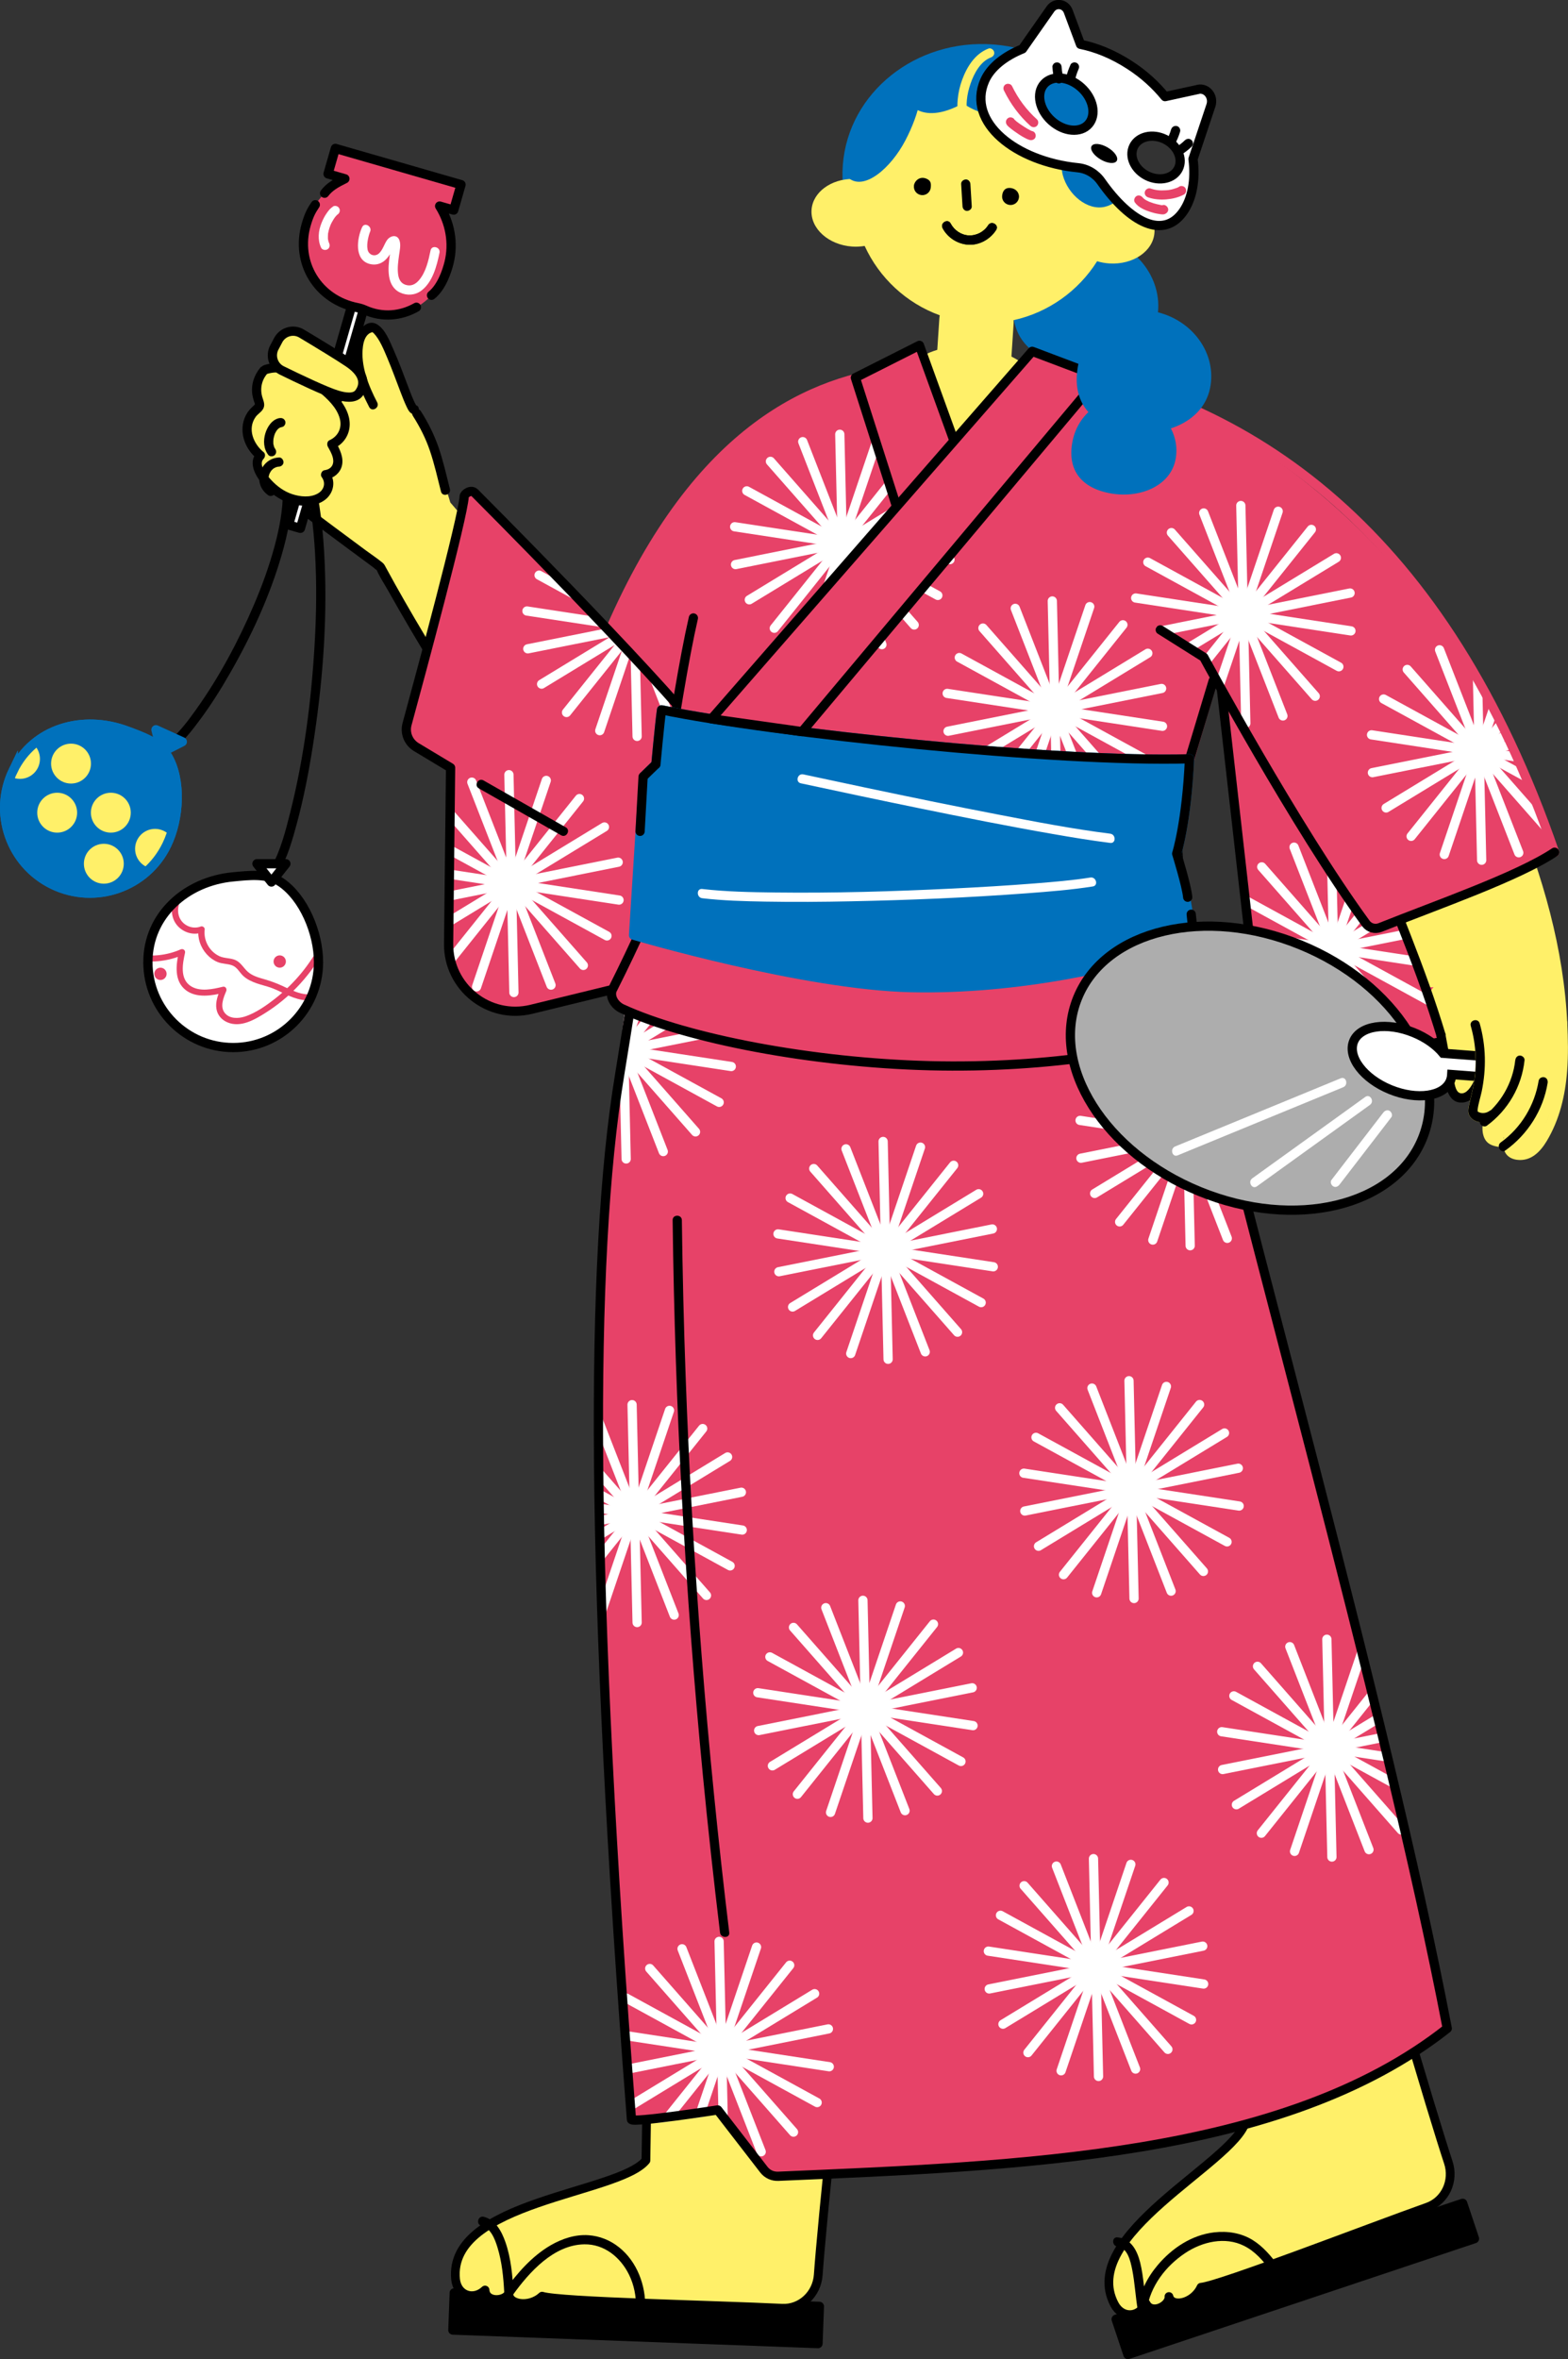 <?xml version="1.0" encoding="UTF-8"?>
<svg id="_レイヤー_2" data-name="レイヤー 2" xmlns="http://www.w3.org/2000/svg" xmlns:xlink="http://www.w3.org/1999/xlink" viewBox="0 0 254.77 383.09">
  <rect x="0" y="0" width="254.77" height="383.09" fill="#333333" stroke="none"/>
  <defs>
    <style>
      .cls-1, .cls-2, .cls-3, .cls-4, .cls-5, .cls-6, .cls-7, .cls-8, .cls-9, .cls-10 {
        fill: none;
      }

      .cls-11, .cls-2, .cls-12, .cls-4, .cls-5, .cls-13, .cls-7, .cls-14, .cls-15, .cls-9 {
        stroke-width: 1.5px;
      }

      .cls-11, .cls-12, .cls-3, .cls-4, .cls-5, .cls-16, .cls-6, .cls-7, .cls-17, .cls-14, .cls-18, .cls-19, .cls-15, .cls-20, .cls-21 {
        stroke: #000;
      }

      .cls-11, .cls-12, .cls-5, .cls-22, .cls-13, .cls-6, .cls-7, .cls-14, .cls-18, .cls-19, .cls-15, .cls-20 {
        stroke-linejoin: round;
      }

      .cls-11, .cls-23, .cls-16, .cls-18, .cls-19 {
        fill: #fff;
      }

      .cls-2 {
        stroke: #fff;
      }

      .cls-2, .cls-3, .cls-4, .cls-16, .cls-17, .cls-8, .cls-9, .cls-10, .cls-24, .cls-21 {
        stroke-miterlimit: 10;
      }

      .cls-2, .cls-22, .cls-13, .cls-6, .cls-7, .cls-14, .cls-18, .cls-19, .cls-20, .cls-9, .cls-10 {
        stroke-linecap: round;
      }

      .cls-12, .cls-14, .cls-25 {
        fill: #e74268;
      }

      .cls-3, .cls-22, .cls-16, .cls-17, .cls-8, .cls-19, .cls-24 {
        stroke-width: 1.5px;
      }

      .cls-26 {
        clip-path: url(#clippath-1);
      }

      .cls-27 {
        clip-path: url(#clippath-3);
      }

      .cls-28 {
        clip-path: url(#clippath-4);
      }

      .cls-29 {
        clip-path: url(#clippath-2);
      }

      .cls-30 {
        clip-path: url(#clippath-5);
      }

      .cls-31, .cls-22, .cls-13, .cls-24 {
        fill: #0071bc;
      }

      .cls-22, .cls-13, .cls-8, .cls-24 {
        stroke: #0071bc;
      }

      .cls-6, .cls-18, .cls-10, .cls-21 {
        stroke-width: 1.5px;
      }

      .cls-17 {
        fill: #adadad;
      }

      .cls-20 {
        stroke-width: 1.42px;
      }

      .cls-20, .cls-32, .cls-21 {
        fill: #fff069;
      }

      .cls-9, .cls-10 {
        stroke: #e74268;
      }

      .cls-33 {
        clip-path: url(#clippath);
      }
    </style>
    <clipPath id="clippath">
      <path class="cls-1" d="M75.42,80.62c.03-.45,1.11-1.19,1.71-.6,0,0,28.81,28.83,37.42,39.78,5.45,15.02.97,36.98.97,36.98l-29.2,7.12c-6.89,1.68-13.51-3.58-13.43-10.67l.32-28.56-5.57-3.35c-1.28-.77-1.9-2.29-1.5-3.74,2.19-8.05,9.08-33.5,9.28-36.96Z"/>
    </clipPath>
    <clipPath id="clippath-1">
      <path class="cls-1" d="M204.67,166.86l-6.82-60.3,51.12,37.32-4.29,23.37-31.61,5.78c-4.05.74-7.89-2.08-8.4-6.17Z"/>
    </clipPath>
    <clipPath id="clippath-2">
      <path class="cls-1" d="M102.67,344.92c-3.64-46.91-6.49-103.37-4.35-145.19,2.2-43.04,9.49-71.01,12.87-87.6,5.92-29.07,9.56-42.63,25.45-49.18,5.38-2.22,20.38-4.3,31.37-2.73,33.27,4.77,31.45,28.14,28.77,48.56l-9.53,34.22c13.02,51.52,37.3,131.64,47.97,187.16-32.97,19.54-65.27,21.47-105.42,23.6-2.93.16-5.79-.98-7.67-3.4l-5.43-6.98s-13.97,2.15-14.02,1.54Z"/>
    </clipPath>
    <clipPath id="clippath-3">
      <path class="cls-1" d="M222.84,151.19c-11.41-15.18-27.25-44.45-27.25-44.45l-12.79-8.04s-12.33-26.44-9.88-37.74c23.96,1.32,63.69,27.06,79.67,77.43-6.36,4.21-20.45,8.99-29.75,12.79Z"/>
    </clipPath>
    <clipPath id="clippath-4">
      <path class="cls-1" d="M2.14,125.13c3.34-6.89,11.35-9.12,18.52-6.43,2.4.9,5.26,1.85,6.6,4.16,2.23,3.85,1.92,10.05-.17,14.36-3.34,6.89-11.63,9.77-18.52,6.43-6.89-3.34-9.77-11.63-6.43-18.52Z"/>
    </clipPath>
    <clipPath id="clippath-5">
      <path class="cls-1" d="M24.03,156.25c0-7.65,6.24-13.15,13.86-13.86,2.55-.24,5.54-.63,7.75.87,3.69,2.49,6.11,8.21,6.11,12.99,0,7.65-6.21,13.86-13.86,13.86s-13.86-6.21-13.86-13.86Z"/>
    </clipPath>
  </defs>
  <g id="_レイヤー_20" data-name="レイヤー 20">
    <g>
      <path class="cls-23" d="M208.49,193.85c.96,0,.97-1.5,0-1.5s-.97,1.5,0,1.5h0Z"/>
      <g>
        <path class="cls-32" d="M147.92,65.36c-19.41-1.07-41.25,24-49.34,42.59-6.04-5.66-17.74-17.27-25.41-26.35,0,0-5.51-19.38-13.14-21.29-8.69,2.51-16.6,18.07-16.6,18.07,1.3,2.14,13.24,10.08,18.35,13.67,7.03,13.14,27.52,44.29,38.67,49.58,5.61,2.66,7.83-24.05,27.61-43.27,3.76-3.65,21.66-36.55,19.86-32.99Z"/>
        <path d="M46.18,81.3c3.3,2.59,6.7,5.07,10.07,7.58,1.44,1.07,2.88,2.14,4.33,3.2.23.17.53.5.81.6-.24-.08-.3-.41-.19-.14.47,1.12,1.2,2.2,1.8,3.26,1.27,2.26,2.56,4.51,3.88,6.74,3.72,6.3,7.63,12.5,11.84,18.49s8.56,11.83,13.96,16.64c3.07,2.73,8.05,6.62,12.36,4.25.44-.24.85-.56,1.23-.9.71-.65-.35-1.71-1.06-1.06-.6.55-1.23.91-2.12,1.09-.06.01-.4.06-.17.04-.11.01-.22.02-.33.03-.22.01-.45.01-.67,0-.11,0-.23-.02-.34-.03-.04,0-.23-.03-.03,0-.06,0-.12-.02-.17-.03-.24-.04-.47-.09-.71-.15-2.15-.57-4.23-2.03-5.99-3.49-5.32-4.43-9.63-10.11-13.64-15.71-4.3-6-8.27-12.24-12.06-18.58-2.18-3.64-4.3-7.32-6.32-11.05-.16-.3-.25-.49-.52-.71-.85-.7-1.78-1.32-2.67-1.97-3.51-2.6-7.03-5.2-10.51-7.85-.58-.44-1.15-.87-1.71-1.31-.75-.59-1.82.47-1.06,1.06h0Z"/>
        <g>
          <g>
            <path class="cls-32" d="M67.29,66.53c-.99-.12-4.65-13.85-6.96-13.34-2.82.63-3.09,6.08.3,12.52"/>
            <path d="M67.49,65.81c-.08-.02.19.09.11.05.14.07.12.03.06.03,0,0,.1.14.03.03-.03-.04-.06-.09-.09-.13-.14-.24-.26-.48-.37-.73-.32-.7-.62-1.52-.92-2.29-.77-2.03-1.52-4.07-2.4-6.05-.6-1.34-1.31-3.25-2.65-4.05-1.75-1.04-3.34,1.32-3.66,2.75-.82,3.59.76,7.57,2.39,10.69.45.86,1.74.1,1.3-.76-1.4-2.68-2.74-5.98-2.32-9.08.1-.74.34-1.62.97-2.08.13-.1.28-.15.42-.21.04-.02.37-.11.07-.04.06-.01.17-.07-.03-.02.02,0,.11.02.13.04-.19-.11-.04-.01,0,0,.03.02.18.12.02,0,.06.05.12.1.18.16.96.99,1.64,2.69,2.22,4.06.77,1.83,1.44,3.69,2.15,5.54.3.79.61,1.58.97,2.34.21.44.51,1.08,1.04,1.18.94.19,1.35-1.26.4-1.45h0Z"/>
          </g>
          <g>
            <path class="cls-32" d="M67.73,67.15c2.72,4.25,3.28,7.03,4.65,12.47"/>
            <path d="M67.08,67.53c1.14,1.79,2.1,3.67,2.78,5.69.73,2.16,1.23,4.39,1.79,6.6.23.94,1.68.54,1.45-.4-.57-2.26-1.08-4.55-1.84-6.76-.72-2.08-1.7-4.04-2.88-5.89-.52-.81-1.82-.06-1.3.76h0Z"/>
          </g>
        </g>
        <rect class="cls-18" x="53.08" y="41.39" width="2" height="45.01" rx=".01" ry=".01" transform="translate(19.8 -12.47) rotate(16.07)"/>
        <path d="M45.96,79.93c0,2.94-.57,5.85-1.32,8.67-.88,3.28-2.04,6.48-3.37,9.59-2.55,5.96-5.66,11.78-9.43,17.06-1.37,1.92-2.86,3.9-4.72,5.38-.76.6.31,1.65,1.06,1.06,1.66-1.31,3-3.05,4.26-4.74,1.82-2.44,3.44-5.02,4.95-7.66,3.47-6.05,6.45-12.5,8.39-19.22.95-3.29,1.67-6.72,1.68-10.15,0-.96-1.5-.97-1.5,0h0Z"/>
        <path d="M49.3,77.01c1.13,4.19,1.64,8.52,1.89,12.84.28,4.92.22,9.85-.07,14.77-.53,9.14-1.71,18.33-3.94,27.22-.78,3.1-1.61,6.37-3.18,9.12-.48.84.82,1.6,1.29.76,1.41-2.48,2.23-5.32,2.96-8.06,1.1-4.07,1.9-8.23,2.56-12.39,1.55-9.81,2.37-19.82,1.95-29.76-.21-5-.72-10.05-2.02-14.89-.25-.93-1.7-.54-1.45.4h0Z"/>
        <g>
          <path class="cls-32" d="M42.81,60.25c-1.13,1.33-1.43,3.12-.79,4.78.11.28.24.57.17.84-.07.26-.32.44-.55.63-2.24,1.9-1.93,5.42.67,7.46-.98.92-.4,2.43.45,3.58.97,1.3,2.28,2.52,3.96,3.22,1.68.71,3.76.83,5.21.08,1.45-.76,2.01-2.48.98-3.76,1.21-.12,1.94-1.09,1.98-2.06.04-.97-.47-1.95-.98-2.88,1.84-.76,2.51-2.68,2.02-4.4s-1.91-3.25-3.48-4.58c-1.74-1.47-5.65-4.44-9.34-3.14"/>
          <path d="M42.28,59.72c-1.01,1.24-1.51,2.75-1.28,4.35.06.4.16.78.29,1.16.15.43.23.38-.12.69-.49.43-.92.92-1.22,1.51-1.26,2.47-.25,5.4,1.82,7.07v-1.06c-1.46,1.51-.42,3.56.68,4.94,1.24,1.56,2.91,2.82,4.83,3.39,1.8.54,4.07.56,5.6-.66,1.34-1.07,1.72-2.99.67-4.4l-.45,1.1c1.15-.16,2.14-1,2.44-2.13.36-1.37-.35-2.75-.99-3.92l-.27,1.03c1.36-.6,2.3-1.84,2.5-3.32.21-1.56-.43-3.06-1.35-4.29-1.76-2.35-4.43-4.42-7.15-5.53-1.71-.7-3.6-.94-5.37-.35-.91.3-.52,1.75.4,1.45,3.09-1.02,6.23.95,8.52,2.87,1.37,1.15,2.88,2.54,3.37,4.32.42,1.51-.25,2.92-1.67,3.55-.38.17-.44.7-.27,1.03.41.76,1,1.7.87,2.61-.11.75-.72,1.14-1.42,1.23-.45.06-.72.74-.45,1.1.72.96.4,2.11-.64,2.69-1.23.69-2.84.52-4.13.1-1.35-.44-2.53-1.32-3.48-2.36-.66-.73-2.12-2.42-1.17-3.4.26-.27.32-.8,0-1.06-1.67-1.35-2.68-3.79-1.31-5.72.32-.45.83-.73,1.14-1.18.44-.64.22-1.22,0-1.89-.45-1.33-.23-2.76.67-3.86.61-.74-.45-1.81-1.06-1.06h0Z"/>
        </g>
        <path class="cls-21" d="M44.58,56.42l.62-1.18c.73-1.38,2.47-1.88,3.81-1.07,2.46,1.47,6.09,3.67,7.66,4.74,3.06,2.09,2.41,3.96,1.65,4.94s-2.44.63-3.51.31c-1.88-.56-6.24-2.64-9.03-4.01-1.38-.68-1.92-2.36-1.21-3.72Z"/>
        <g>
          <path class="cls-25" d="M74.91,29.98l-20.42-5.88-1.19,4.14,2.74.79c-2.95,1.44-5.3,4.06-6.28,7.46-1.78,6.18,1.88,12.22,8.34,13.48.41.08.81.21,1.19.38,5.72,2.55,12.06-1.22,13.67-7.64.81-3.23.16-6.56-1.52-9.25l2.29.66,1.19-4.14Z"/>
          <g>
            <path class="cls-6" d="M70.11,47.95c1.67-1.33,2.51-3.94,2.84-5.25.81-3.23.16-6.56-1.52-9.24l2.29.66,1.19-4.14-20.42-5.88-1.19,4.14,2.74.79c-1.47.72-2.52,1.32-3.3,2.35"/>
            <path class="cls-6" d="M51.23,33.25c-.58.88-.99,1.53-1.48,3.23-1.78,6.18,1.88,12.22,8.34,13.48.41.08.81.21,1.19.38,2.86,1.28,5.88.97,8.38-.45"/>
          </g>
          <path class="cls-23" d="M58.84,36.88c-.84,1.82-1.34,5.34,1.25,5.99,1.29.32,2.38-.27,3.1-1.33.28-.41.48-.86.71-1.3.09-.17.18-.32.28-.48-.06.11.07-.02,0,0-.12.03.1.02-.05.02s-.31.05-.47-.05c-.17-.1-.14-.14-.19-.24.02.04.03.19.03.09,0-.12,0,.13,0,.16,0,.1,0,.21,0,.31-.03.46-.1.89-.16,1.33-.16,1.16-.3,2.33-.12,3.5s.74,2.15,1.79,2.63c1.11.52,2.4.45,3.4-.28,1.88-1.37,2.55-4.01,3-6.17.2-.94-1.25-1.34-1.45-.4-.34,1.65-.76,3.53-1.88,4.84-.58.68-1.31,1.04-2.19.75-.83-.27-1.14-1.02-1.22-1.83-.11-.99.04-2.01.17-2.99.1-.74.32-1.62.08-2.35-.34-1.08-1.5-.85-2.04-.08-.46.67-.67,1.53-1.26,2.11-.67.66-1.72.33-1.9-.61-.1-.53-.04-1.11.06-1.63.05-.26.12-.52.19-.77.03-.11.07-.21.1-.31.01-.03.03-.07.04-.1.08-.21-.06.12.02-.04.4-.87-.89-1.63-1.29-.76h0Z"/>
        </g>
      </g>
      <g>
        <rect class="cls-15" x="73.67" y="373.43" width="59.37" height="6.05" transform="translate(14 -3.57) rotate(2.12)"/>
        <path class="cls-20" d="M162.76,184.03c7.41-6.42,11.91-22.96-5.83-29.95-38.8-15.28-38.48,23.67-41.73,31.13-8.35,19.15-10.25,165.62-10.25,165.62-4.45,5.44-32.17,6.58-30.93,19.28.26,2.63,2.91,3.54,4.79,1.76.11,2.14,3.45,1.84,3.88.42-.3,1.86,3.23,2.58,5.39.58,2.91.92,28.34,1.43,38.99,1.96,3.05.15,5.66-2.26,5.88-5.43,1-14.42,12.84-133.28,29.81-185.37Z"/>
        <path d="M78.22,361.41c1.52.39,2.2,2.2,2.61,3.54.73,2.37.97,4.87,1.1,7.34.04.77.97.98,1.4.38,2.66-3.7,6.64-8.14,11.6-8.22,3.26-.06,5.9,2.12,7.28,4.94.82,1.67,1.18,3.55,1.12,5.41-.03.97,1.47.96,1.5,0,.12-3.67-1.33-7.55-4.25-9.87-1.43-1.14-3.13-1.83-4.96-1.96-2.15-.15-4.29.56-6.14,1.63-3.04,1.77-5.42,4.5-7.45,7.32l1.4.38c-.15-2.74-.4-5.6-1.31-8.21-.6-1.72-1.6-3.62-3.51-4.11-.94-.24-1.33,1.21-.4,1.45h0Z"/>
      </g>
      <g>
        <rect class="cls-15" x="180.78" y="367.04" width="59.37" height="6.05" transform="translate(-106.45 85.8) rotate(-18.48)"/>
        <path class="cls-20" d="M192.39,168.36c4.41-8.75,2.28-25.77-16.78-25.48-41.69.63-26.59,36.53-26.76,44.66-.44,20.88,53.51,157.07,53.51,157.07-2.04,6.72-27.25,18.32-21.28,29.6,1.24,2.33,4.04,2.16,5.1-.19.92,1.94,3.89.39,3.75-1.09.43,1.83,3.97,1.16,5.21-1.51,3.04-.26,26.76-9.45,36.8-13.02,2.88-1.02,4.38-4.25,3.38-7.26-4.56-13.72-38.82-128.15-42.93-182.78Z"/>
        <path d="M181.57,364.83c1.67.17,2.12,2.4,2.39,3.72.43,2.17.53,4.39.91,6.57.12.71,1.34.72,1.45,0,.57-3.88,3.07-7.13,6.28-9.27,2.75-1.82,6.45-2.7,9.54-1.15,1.79.89,3.11,2.44,4.29,4.01.57.76,1.88.01,1.29-.76-1.2-1.59-2.49-3.15-4.21-4.21-1.88-1.15-4.09-1.48-6.25-1.23-3.63.43-6.82,2.55-9.15,5.31-1.67,1.97-2.87,4.31-3.24,6.88h1.45c-.42-2.43-.48-4.92-1.07-7.31-.49-1.94-1.47-3.86-3.67-4.07-.96-.1-.95,1.4,0,1.5h0Z"/>
      </g>
      <path class="cls-10" d="M143.46,60.52c-14.23,2.33-33.21,11.82-46.95,48.23"/>
      <path class="cls-25" d="M143.46,60.52c-25.61,3.01-41.6,31.51-47.16,51-3.85,9.22,28.33,17.53,35.99-6.01,1.62-4.99,12.48-48.75,11.17-44.99Z"/>
      <path class="cls-25" d="M204.67,166.86l-6.82-60.3,51.12,37.32-4.29,23.37-31.61,5.78c-4.05.74-7.89-2.08-8.4-6.17Z"/>
      <path class="cls-25" d="M75.42,80.62c.03-.45,1.11-1.19,1.71-.6,0,0,28.81,28.83,37.42,39.78,5.45,15.02.97,36.98.97,36.98l-29.2,7.12c-6.89,1.68-13.51-3.58-13.43-10.67l.32-28.56-5.57-3.35c-1.28-.77-1.9-2.29-1.5-3.74,2.19-8.05,9.08-33.5,9.28-36.96Z"/>
      <g class="cls-33">
        <g>
          <line class="cls-2" x1="65.75" y1="146.96" x2="100.44" y2="140.01"/>
          <line class="cls-2" x1="67.98" y1="152.68" x2="98.21" y2="134.29"/>
          <line class="cls-2" x1="72.04" y1="157.3" x2="94.15" y2="129.68"/>
          <line class="cls-2" x1="77.43" y1="160.25" x2="88.76" y2="126.73"/>
          <line class="cls-2" x1="83.5" y1="161.17" x2="82.69" y2="125.8"/>
          <line class="cls-2" x1="89.53" y1="159.97" x2="76.66" y2="127.01"/>
          <line class="cls-2" x1="94.78" y1="156.77" x2="71.41" y2="130.2"/>
          <line class="cls-2" x1="98.62" y1="151.98" x2="67.58" y2="135"/>
          <line class="cls-2" x1="100.58" y1="146.16" x2="65.61" y2="140.82"/>
        </g>
        <g>
          <line class="cls-2" x1="85.76" y1="105.36" x2="120.46" y2="98.42"/>
          <line class="cls-2" x1="88" y1="111.09" x2="118.22" y2="92.69"/>
          <line class="cls-2" x1="92.05" y1="115.7" x2="114.17" y2="88.08"/>
          <line class="cls-2" x1="97.45" y1="118.65" x2="108.78" y2="85.13"/>
          <line class="cls-2" x1="103.52" y1="119.58" x2="102.7" y2="84.2"/>
          <line class="cls-2" x1="109.54" y1="118.37" x2="96.68" y2="85.41"/>
          <line class="cls-2" x1="114.79" y1="115.18" x2="91.43" y2="88.6"/>
          <line class="cls-2" x1="118.63" y1="110.38" x2="87.59" y2="93.4"/>
          <line class="cls-2" x1="120.6" y1="104.56" x2="85.62" y2="99.22"/>
        </g>
      </g>
      <path class="cls-5" d="M75.42,80.62c.03-.45,1.11-1.19,1.71-.6,0,0,28.81,28.83,37.42,39.78,5.45,15.02.97,36.98.97,36.98l-29.2,7.12c-6.89,1.68-13.51-3.58-13.43-10.67l.32-28.56-5.57-3.35c-1.28-.77-1.9-2.29-1.5-3.74,2.19-8.05,9.08-33.5,9.28-36.96Z"/>
      <g class="cls-26">
        <g>
          <line class="cls-2" x1="199.34" y1="157.53" x2="234.04" y2="150.58"/>
          <line class="cls-2" x1="201.58" y1="163.25" x2="231.8" y2="144.86"/>
          <line class="cls-2" x1="205.63" y1="167.87" x2="227.75" y2="140.24"/>
          <line class="cls-2" x1="211.02" y1="170.81" x2="222.36" y2="137.3"/>
          <line class="cls-2" x1="217.1" y1="171.74" x2="216.28" y2="136.37"/>
          <line class="cls-2" x1="223.12" y1="170.53" x2="210.26" y2="137.57"/>
          <line class="cls-2" x1="228.37" y1="167.34" x2="205.01" y2="140.77"/>
          <line class="cls-2" x1="232.21" y1="162.54" x2="201.17" y2="145.56"/>
          <line class="cls-2" x1="234.18" y1="156.72" x2="199.2" y2="151.39"/>
        </g>
      </g>
      <path class="cls-25" d="M102.63,344.45c-3.63-46.83-6.48-103.19-4.33-144.94,2.2-42.97,10.52-76.6,13.09-92.92,4.61-29.25,9.36-37.1,25.24-43.64,5.38-2.22,20.38-4.3,31.37-2.73,33.27,4.75,33.11,28.02,30.43,48.41l-9.48,31.97c11.79,50.84,36.48,138.47,46.22,189.1-31.04,21.39-66.6,22.38-105.42,23.58-2.93.09-5.79-.98-7.67-3.4l-5.43-6.97s-13.97,2.15-14.02,1.53Z"/>
      <g class="cls-29">
        <g>
          <line class="cls-2" x1="166.51" y1="245.37" x2="201.2" y2="238.42"/>
          <line class="cls-2" x1="168.74" y1="251.09" x2="198.96" y2="232.7"/>
          <line class="cls-2" x1="172.8" y1="255.71" x2="194.91" y2="228.08"/>
          <line class="cls-2" x1="178.19" y1="258.65" x2="189.52" y2="225.14"/>
          <line class="cls-2" x1="184.26" y1="259.58" x2="183.44" y2="224.21"/>
          <line class="cls-2" x1="190.28" y1="258.38" x2="177.42" y2="225.41"/>
          <line class="cls-2" x1="195.53" y1="255.18" x2="172.17" y2="228.61"/>
          <line class="cls-2" x1="199.37" y1="250.38" x2="168.33" y2="233.41"/>
          <line class="cls-2" x1="201.34" y1="244.56" x2="166.36" y2="239.23"/>
        </g>
        <g>
          <line class="cls-2" x1="83.99" y1="173.99" x2="118.68" y2="167.04"/>
          <line class="cls-2" x1="86.22" y1="179.71" x2="116.45" y2="161.32"/>
          <line class="cls-2" x1="90.28" y1="184.33" x2="112.39" y2="156.71"/>
          <line class="cls-2" x1="95.67" y1="187.28" x2="107" y2="153.76"/>
          <line class="cls-2" x1="101.74" y1="188.2" x2="100.93" y2="152.83"/>
          <line class="cls-2" x1="107.77" y1="187" x2="94.9" y2="154.04"/>
          <line class="cls-2" x1="113.01" y1="183.8" x2="89.65" y2="157.23"/>
          <line class="cls-2" x1="116.85" y1="179.01" x2="85.81" y2="162.03"/>
          <line class="cls-2" x1="118.82" y1="173.19" x2="83.85" y2="167.85"/>
        </g>
        <g>
          <line class="cls-2" x1="99.9" y1="336.42" x2="134.6" y2="329.47"/>
          <line class="cls-2" x1="102.14" y1="342.14" x2="132.36" y2="323.75"/>
          <line class="cls-2" x1="106.19" y1="346.75" x2="128.31" y2="319.13"/>
          <line class="cls-2" x1="111.58" y1="349.7" x2="122.92" y2="316.18"/>
          <line class="cls-2" x1="117.66" y1="350.63" x2="116.84" y2="315.26"/>
          <line class="cls-2" x1="123.68" y1="349.42" x2="110.82" y2="316.46"/>
          <line class="cls-2" x1="128.93" y1="346.23" x2="105.57" y2="319.66"/>
          <line class="cls-2" x1="132.77" y1="341.43" x2="101.73" y2="324.45"/>
          <line class="cls-2" x1="134.74" y1="335.61" x2="99.76" y2="330.27"/>
        </g>
        <g>
          <line class="cls-2" x1="123.27" y1="281.02" x2="157.96" y2="274.08"/>
          <line class="cls-2" x1="125.5" y1="286.75" x2="155.73" y2="268.36"/>
          <line class="cls-2" x1="129.56" y1="291.36" x2="151.67" y2="263.74"/>
          <line class="cls-2" x1="134.95" y1="294.31" x2="146.28" y2="260.79"/>
          <line class="cls-2" x1="141.02" y1="295.24" x2="140.21" y2="259.87"/>
          <line class="cls-2" x1="147.05" y1="294.03" x2="134.18" y2="261.07"/>
          <line class="cls-2" x1="152.3" y1="290.84" x2="128.93" y2="264.27"/>
          <line class="cls-2" x1="156.14" y1="286.04" x2="125.09" y2="269.06"/>
          <line class="cls-2" x1="158.1" y1="280.22" x2="123.13" y2="274.88"/>
        </g>
        <g>
          <line class="cls-2" x1="160.73" y1="322.98" x2="195.42" y2="316.03"/>
          <line class="cls-2" x1="162.96" y1="328.7" x2="193.19" y2="310.31"/>
          <line class="cls-2" x1="167.02" y1="333.32" x2="189.13" y2="305.7"/>
          <line class="cls-2" x1="172.41" y1="336.27" x2="183.74" y2="302.75"/>
          <line class="cls-2" x1="178.49" y1="337.19" x2="177.67" y2="301.82"/>
          <line class="cls-2" x1="184.51" y1="335.99" x2="171.65" y2="303.03"/>
          <line class="cls-2" x1="189.76" y1="332.79" x2="166.4" y2="306.22"/>
          <line class="cls-2" x1="193.6" y1="328" x2="162.56" y2="311.02"/>
          <line class="cls-2" x1="195.57" y1="322.18" x2="160.59" y2="316.84"/>
        </g>
        <g>
          <line class="cls-2" x1="198.65" y1="287.35" x2="233.35" y2="280.4"/>
          <line class="cls-2" x1="200.89" y1="293.07" x2="231.11" y2="274.68"/>
          <line class="cls-2" x1="204.95" y1="297.69" x2="227.06" y2="270.07"/>
          <line class="cls-2" x1="210.34" y1="300.64" x2="221.67" y2="267.12"/>
          <line class="cls-2" x1="216.41" y1="301.56" x2="215.59" y2="266.19"/>
          <line class="cls-2" x1="222.43" y1="300.36" x2="209.57" y2="267.4"/>
          <line class="cls-2" x1="227.68" y1="297.16" x2="204.32" y2="270.59"/>
          <line class="cls-2" x1="231.52" y1="292.37" x2="200.48" y2="275.39"/>
          <line class="cls-2" x1="233.49" y1="286.55" x2="198.51" y2="281.21"/>
        </g>
        <g>
          <line class="cls-2" x1="85.76" y1="249.26" x2="120.46" y2="242.32"/>
          <line class="cls-2" x1="88" y1="254.99" x2="118.22" y2="236.59"/>
          <line class="cls-2" x1="92.05" y1="259.6" x2="114.17" y2="231.98"/>
          <line class="cls-2" x1="97.45" y1="262.55" x2="108.78" y2="229.03"/>
          <line class="cls-2" x1="103.52" y1="263.48" x2="102.7" y2="228.1"/>
          <line class="cls-2" x1="109.54" y1="262.27" x2="96.68" y2="229.31"/>
          <line class="cls-2" x1="114.79" y1="259.08" x2="91.43" y2="232.5"/>
          <line class="cls-2" x1="118.63" y1="254.28" x2="87.59" y2="237.3"/>
          <line class="cls-2" x1="120.6" y1="248.46" x2="85.62" y2="243.12"/>
        </g>
        <g>
          <line class="cls-2" x1="126.55" y1="206.51" x2="161.24" y2="199.57"/>
          <line class="cls-2" x1="128.78" y1="212.24" x2="159.01" y2="193.85"/>
          <line class="cls-2" x1="132.84" y1="216.85" x2="154.95" y2="189.23"/>
          <line class="cls-2" x1="138.23" y1="219.8" x2="149.56" y2="186.28"/>
          <line class="cls-2" x1="144.3" y1="220.73" x2="143.49" y2="185.36"/>
          <line class="cls-2" x1="150.33" y1="219.52" x2="137.46" y2="186.56"/>
          <line class="cls-2" x1="155.58" y1="216.33" x2="132.22" y2="189.76"/>
          <line class="cls-2" x1="159.42" y1="211.53" x2="128.38" y2="194.55"/>
          <line class="cls-2" x1="161.39" y1="205.71" x2="126.41" y2="200.37"/>
        </g>
        <g>
          <line class="cls-2" x1="175.63" y1="188.08" x2="210.32" y2="181.13"/>
          <line class="cls-2" x1="177.86" y1="193.8" x2="208.09" y2="175.41"/>
          <line class="cls-2" x1="181.92" y1="198.42" x2="204.03" y2="170.8"/>
          <line class="cls-2" x1="187.31" y1="201.37" x2="198.64" y2="167.85"/>
          <line class="cls-2" x1="193.38" y1="202.29" x2="192.57" y2="166.92"/>
          <line class="cls-2" x1="199.41" y1="201.09" x2="186.54" y2="168.13"/>
          <line class="cls-2" x1="204.65" y1="197.89" x2="181.29" y2="171.32"/>
          <line class="cls-2" x1="208.49" y1="193.1" x2="177.45" y2="176.12"/>
          <line class="cls-2" x1="210.46" y1="187.28" x2="175.49" y2="181.94"/>
        </g>
        <g>
          <line class="cls-2" x1="154.04" y1="118.74" x2="188.74" y2="111.8"/>
          <line class="cls-2" x1="156.28" y1="124.47" x2="186.5" y2="106.08"/>
          <line class="cls-2" x1="160.33" y1="129.08" x2="182.45" y2="101.46"/>
          <line class="cls-2" x1="165.72" y1="132.03" x2="177.06" y2="98.51"/>
          <line class="cls-2" x1="171.8" y1="132.96" x2="170.98" y2="97.59"/>
          <line class="cls-2" x1="177.82" y1="131.75" x2="164.96" y2="98.79"/>
          <line class="cls-2" x1="183.07" y1="128.56" x2="159.71" y2="101.99"/>
          <line class="cls-2" x1="186.91" y1="123.76" x2="155.87" y2="106.78"/>
          <line class="cls-2" x1="188.88" y1="117.94" x2="153.9" y2="112.6"/>
        </g>
        <g>
          <line class="cls-2" x1="119.51" y1="91.68" x2="154.21" y2="84.73"/>
          <line class="cls-2" x1="121.75" y1="97.4" x2="151.97" y2="79.01"/>
          <line class="cls-2" x1="125.81" y1="102.02" x2="147.92" y2="74.39"/>
          <line class="cls-2" x1="131.2" y1="104.96" x2="142.53" y2="71.45"/>
          <line class="cls-2" x1="137.27" y1="105.89" x2="136.45" y2="70.52"/>
          <line class="cls-2" x1="143.29" y1="104.68" x2="130.43" y2="71.72"/>
          <line class="cls-2" x1="148.54" y1="101.49" x2="125.18" y2="74.92"/>
          <line class="cls-2" x1="152.38" y1="96.69" x2="121.34" y2="79.71"/>
          <line class="cls-2" x1="154.35" y1="90.87" x2="119.37" y2="85.54"/>
        </g>
      </g>
      <path class="cls-7" d="M197.12,110.55l-6.18,20.5,1.41,23.08c9.3,41.46,32.68,122.41,42.8,175.26-26.61,20.98-69.65,22.32-108.69,24.01-.9.04-1.77-.33-2.35-1.08l-7.49-9.69s-13.97,2.16-14.02,1.54c-6.74-86.86-6.84-139.52-1.95-169.45,5.49-33.6,8.97-61.17,12.01-74.37"/>
      <path class="cls-14" d="M99.56,160.59c7.68-15.28,10.38-23.91,10.38-23.91l77.15,2.47s6.86,14.28,12.19,24.86c.46.92-.32,2.02-1.26,2.42-9.71,4.13-27.74,7.11-46.93,6.63-19.11-.48-39.36-4.36-50.01-9.26-1.22-.56-2.14-2.01-1.53-3.22Z"/>
      <path class="cls-13" d="M106.57,124.11s.62-6.76.92-8.84c18.38,3.78,64.19,8.57,85.78,7.95-.46,10.35-2.08,15.4-2.08,15.4,0,0,1.7,6.83,2.51,14.61-11.54,3.63-28.1,7.51-45.61,7.15s-45.15-8.52-45.15-8.52l1.64-25.81,1.99-1.94"/>
      <line class="cls-7" x1="104.57" y1="126.05" x2="106.57" y2="124.11"/>
      <line class="cls-7" x1="104" y1="135" x2="104.49" y2="126.14"/>
      <line class="cls-7" x1="193.84" y1="151.23" x2="193.55" y2="148.46"/>
      <path class="cls-7" d="M106.57,124.11s.62-6.76.92-8.84c18.38,3.78,64.19,8.57,85.78,7.95-.46,10.35-2.08,15.4-2.08,15.4,0,0,1.63,5.26,1.79,7.08"/>
      <path class="cls-4" d="M204.67,166.86l-6.82-60.3,51.12,37.32-4.29,23.37-31.61,5.78c-4.05.74-7.89-2.08-8.4-6.17Z"/>
      <g>
        <path class="cls-32" d="M240.16,173.59c.21-2.51-.22-10.09-.22-10.09-.16-3.04-2.03-4.6-4.39-4.25-2.91.43-3.48,1.86-3.08,2.94,1.2,3.22,1.73,8.55,2.55,11.25.61,2.01.67,5.15,1.79,4.89s3.12-1.96,3.35-4.74Z"/>
        <g>
          <path class="cls-32" d="M234.14,168.13c.47,2.56.95,5.11,1.42,7.67.16.87.4,1.86,1.17,2.3,1.43.82,2.97-.94,3.53-2.48,1.58-4.31,1.62-9.16.12-13.5"/>
          <path d="M233.41,168.33c.43,2.32.86,4.63,1.28,6.95.3,1.62.81,3.92,2.95,3.76,1.84-.13,2.95-2.11,3.48-3.65.69-2.02,1.05-4.16,1.09-6.3.05-2.43-.34-4.88-1.12-7.18-.31-.91-1.76-.52-1.45.4.75,2.19,1.11,4.47,1.07,6.78-.02,1.19-.15,2.38-.39,3.55-.22,1.06-.48,2.21-.97,3.18-.34.66-1.01,1.73-1.86,1.73-.95,0-1.11-1.39-1.24-2.07-.47-2.52-.93-5.03-1.4-7.55-.18-.95-1.62-.55-1.45.4h0Z"/>
        </g>
        <ellipse class="cls-17" cx="203.1" cy="173.44" rx="21.63" ry="30.25" transform="translate(-34.22 295.97) rotate(-67.8)"/>
        <path class="cls-16" d="M251.47,172.33l-16.99-1.29c-1.09-1.32-2.75-2.53-4.79-3.36-4.34-1.77-8.71-1.13-9.75,1.42-1.04,2.56,1.63,6.07,5.97,7.84,4.34,1.77,8.71,1.13,9.75-1.42.13-.33.2-.67.22-1.03l15.33,1.17c.92.07,1.72-.62,1.79-1.54.07-.92-.62-1.72-1.54-1.79Z"/>
        <path class="cls-32" d="M253.43,158.38c-4.47-25.25-9.88-32.64-17.88-46.95-4.98-8.92-8.95-7.98-14.69-5.11h0c-5.74,2.87-10.59,8.23-4.77,18.64,0,0,12.47,23.39,15.73,35.13.28.93,5.9-1.45,7.59,2.02,2.82,5.79-4.15,18.52,10.64,19.49,4.1.27,4.98-14.26,3.39-23.22Z"/>
        <rect class="cls-32" x="242.73" y="176.53" width="3.28" height="9.75" rx="1.64" ry="1.64" transform="translate(126.39 -99.14) rotate(30.6)"/>
        <rect class="cls-32" x="245.44" y="174.92" width="6" height="12.76" rx="3" ry="3" transform="translate(82.35 -77.56) rotate(21.19)"/>
        <path class="cls-32" d="M242.77,180.57l2.92-6.29c.49-1.06,0-2.56-1.09-3.35h0c-1.1-.79-1.76.38-2.26,1.44l-2.96,5.87c-.49,1.06-.59,2.03.51,2.82h0c1.1.79,2.39.56,2.88-.5Z"/>
      </g>
      <g>
        <path class="cls-32" d="M155.59,61.17c11.75-.51,23.43,1.94,34.07,6.93,8.79,4.12,16.78,9.8,23.91,16.36,5.24,4.82,10.04,10.05,14.12,15.89,5.91,8.46,10.94,17.58,15.15,27,4.9,10.97,8.78,22.67,10,34.67.15,1.45.25,2.91.32,4.37.04.96,1.54.97,1.5,0-.53-12.25-4.03-24.25-8.69-35.52-4.15-10.04-9.27-19.72-15.28-28.77-2.05-3.08-4.2-6.11-6.6-8.93s-4.83-5.32-7.4-7.81c-6.89-6.66-14.61-12.53-23.12-16.97-10.27-5.37-21.64-8.52-33.25-8.76-1.58-.03-3.16-.01-4.74.06-.96.04-.97,1.54,0,1.5h0Z"/>
        <path d="M190.64,99.51c1.91.7,3.64,1.92,5.22,3.17,2.11,1.68,4.06,3.56,5.93,5.51,3.99,4.18,7.62,8.73,10.94,13.46,2.74,3.92,5.11,8,7.19,12.31,2.61,5.41,4.94,10.95,7.15,16.53s4.13,10.74,5.85,16.22c.17.54.33,1.08.5,1.62.28.92,1.72.53,1.45-.4-1.61-5.39-3.56-10.69-5.6-15.94-2.24-5.78-4.63-11.51-7.25-17.12-2.07-4.41-4.35-8.66-7.09-12.69-3.29-4.85-6.93-9.49-10.89-13.81-1.9-2.06-3.88-4.06-6.02-5.87-1.72-1.46-3.56-2.87-5.6-3.86-.45-.22-.9-.41-1.37-.58-.91-.33-1.3,1.12-.4,1.45h0Z"/>
        <path class="cls-32" d="M253.16,166.08c.18,3.67.24,7.4-.42,11.03-.29,1.61-.72,3.19-1.34,4.71s-1.38,3.17-2.53,4.29c-.63.61-1.62.99-2.49.7-.75-.25-.53-.82-.16-1.35.55-.8-.73-1.52-1.3-.76-.17.23-.94.11-1.16.07-.36-.06-.92-.14-1.14-.45-.47-.64-.25-2.2.3-2.74.59-.58-.2-1.68-.91-1.18-.53.38-1.24.47-1.83.16-.06-.03-.28-.32-.11-.07-.09-.13-.02.07,0-.01,0-.06.02-.42,0-.26.12-1.01.46-2,.67-2.99.76-3.68.7-7.41-.33-11.04-.26-.93-1.71-.53-1.45.4.9,3.17,1.05,6.46.44,9.7-.18.98-.44,1.95-.66,2.92-.14.63-.33,1.39.02,1.98.78,1.33,2.87,1.32,4.01.51l-.91-1.18c-1.13,1.11-1.39,3.74-.25,4.92.55.58,1.48.76,2.24.84.9.09,1.81-.07,2.37-.83l-1.3-.76c-.49.71-.78,1.63-.36,2.45.37.71,1.12,1.09,1.88,1.19,2.26.31,3.8-1.25,4.87-3.03,2.08-3.46,3.02-7.41,3.32-11.41.2-2.6.14-5.22.02-7.82-.05-.96-1.55-.97-1.5,0h0Z"/>
        <path d="M242.02,180.4c-.53.38-1.24.47-1.83.16-.06-.03-.28-.32-.11-.07-.09-.13-.02.07,0-.01,0-.06.02-.42,0-.26.12-1.01.46-2,.67-2.99.76-3.68.7-7.41-.33-11.04-.26-.93-1.71-.53-1.45.4.9,3.17,1.05,6.46.44,9.7-.18.98-.44,1.95-.66,2.92-.14.63-.33,1.39.02,1.98.78,1.33,2.87,1.32,4.01.51.78-.56.03-1.86-.76-1.3h0Z"/>
        <path d="M246.2,172.15c-.39,3.68-2.4,7.17-5.39,9.36-.33.24-.48.65-.27,1.03.18.32.7.51,1.03.27,3.46-2.53,5.69-6.39,6.14-10.65.04-.4-.38-.75-.75-.75-.44,0-.71.35-.75.75h0Z"/>
        <path d="M250.01,175.45c-.64,4-2.85,7.69-6.16,10.06-.78.56-.03,1.86.76,1.3,3.61-2.59,6.14-6.55,6.85-10.95.06-.4-.1-.8-.52-.92-.36-.1-.86.12-.92.52h0Z"/>
      </g>
      <path class="cls-31" d="M164.88,47.47c1.25-6.07,6.75-10.53,13.37-9.17,6.62,1.36,10.98,7.38,9.74,13.45-1.25,6.07-8.38,8.8-15,7.44-6.62-1.36-9.35-5.66-8.11-11.73Z"/>
      <ellipse class="cls-31" cx="159.8" cy="28.54" rx="21.38" ry="22.93" transform="translate(119.2 185.71) rotate(-85.64)"/>
      <path class="cls-32" d="M181.52,31.86c.47-11.62-8.4-21.55-20.07-22.32s-21.76,7.93-22.81,19.51c-3.61-.01-6.59,2.16-6.78,5.04-.2,3.03,2.77,5.69,6.62,5.95.69.05,1.37,0,2.01-.1,2.37,5.17,6.75,9.28,12.2,11.26-.03.2-.06.39-.07.6l-.33,5.01c-3.38,1.01-5.79,3.17-6.09,5.89-.47,4.25,4.38,8.28,10.83,8.99,6.45.71,12.06-2.16,12.53-6.42.32-2.88-1.81-5.66-5.22-7.37l.35-5.31c.01-.2.02-.4,0-.6,5.66-1.25,10.54-4.75,13.57-9.57.62.19,1.28.31,1.98.36,3.86.25,7.15-2,7.34-5.03.19-2.88-2.49-5.43-6.07-5.89Z"/>
      <g>
        <path d="M148.49,30.17c.08-.75.91-1.62,2.02-1.16.7.29.8.71.72,1.46-.08.75-.76,1.3-1.52,1.21s-1.3-.76-1.21-1.52Z"/>
        <path d="M162.83,31.77c.08-.75.46-1.28,1.22-1.25,1.01.04,1.6.8,1.51,1.55-.08.75-.76,1.3-1.52,1.21s-1.3-.76-1.21-1.52Z"/>
        <path d="M156.17,29.89c.07,1.2.15,2.4.22,3.61.02.39.33.77.75.75.39-.02.78-.33.75-.75-.07-1.2-.15-2.4-.22-3.61-.02-.39-.33-.77-.75-.75-.39.02-.78.33-.75.75h0Z"/>
        <path d="M153.16,37.06c.83,1.57,2.5,2.61,4.27,2.68s3.49-.92,4.43-2.41c.51-.82-.78-1.57-1.3-.76-.66,1.06-1.88,1.71-3.13,1.66s-2.39-.84-2.97-1.94c-.45-.85-1.75-.1-1.3.76h0Z"/>
        <path d="M153.16,37.06c.83,1.57,2.5,2.61,4.27,2.68s3.49-.92,4.43-2.41c.51-.82-.78-1.57-1.3-.76-.66,1.06-1.88,1.71-3.13,1.66s-2.39-.84-2.97-1.94c-.45-.85-1.75-.1-1.3.76h0Z"/>
      </g>
      <g>
        <path class="cls-31" d="M137.91,28.94c-1.79-1.45,1.53-9.7,3.42-11.92,2.08-2.45,5.48-5.55,7.36-4.56,1.87.98.74,5.92-1.6,10.37-2.34,4.46-6.64,8.17-9.18,6.1Z"/>
        <path class="cls-31" d="M165.43,10.26c6.18-1.97,13.48,5.57,15.04,9.8,1.26,3.43,4.56,12.2-.94,13.52-2.83.67-5.99-1.94-6.85-5.15-.61-2.29.17-8.72-5.84-11.82-4.39-2.27-3.28-5.75-1.4-6.35Z"/>
        <path class="cls-31" d="M146.76,13.77c.26-3.48,8.46-6.22,14.07-6s12.05,3.49,12.35,6.21c.57,5.17-10.93,6.95-16.71,2.8-7.05,3.9-9.92-.27-9.71-3.01Z"/>
      </g>
      <path class="cls-25" d="M222.84,151.19c-11.41-15.18-27.25-44.45-27.25-44.45l-12.79-8.04s-12.33-26.44-9.88-37.74c23.96,1.32,63.69,27.06,79.67,77.43-6.36,4.21-20.45,8.99-29.75,12.79Z"/>
      <g class="cls-27">
        <g>
          <line class="cls-2" x1="184.67" y1="103.25" x2="219.36" y2="96.3"/>
          <line class="cls-2" x1="186.9" y1="108.97" x2="217.13" y2="90.58"/>
          <line class="cls-2" x1="190.96" y1="113.59" x2="213.07" y2="85.97"/>
          <line class="cls-2" x1="196.35" y1="116.54" x2="207.68" y2="83.02"/>
          <line class="cls-2" x1="202.42" y1="117.46" x2="201.61" y2="82.09"/>
          <line class="cls-2" x1="208.45" y1="116.26" x2="195.58" y2="83.3"/>
          <line class="cls-2" x1="213.7" y1="113.06" x2="190.33" y2="86.49"/>
          <line class="cls-2" x1="217.54" y1="108.27" x2="186.5" y2="91.29"/>
          <line class="cls-2" x1="219.5" y1="102.45" x2="184.53" y2="97.11"/>
        </g>
        <g>
          <line class="cls-2" x1="222.99" y1="125.47" x2="257.68" y2="118.53"/>
          <line class="cls-2" x1="225.22" y1="131.2" x2="255.45" y2="112.8"/>
          <line class="cls-2" x1="229.28" y1="135.81" x2="251.39" y2="108.19"/>
          <line class="cls-2" x1="234.67" y1="138.76" x2="246" y2="105.24"/>
          <line class="cls-2" x1="240.74" y1="139.69" x2="239.93" y2="104.31"/>
          <line class="cls-2" x1="246.77" y1="138.48" x2="233.9" y2="105.52"/>
          <line class="cls-2" x1="252.02" y1="135.29" x2="228.65" y2="108.71"/>
          <line class="cls-2" x1="255.86" y1="130.49" x2="224.81" y2="113.51"/>
          <line class="cls-2" x1="257.82" y1="124.67" x2="222.85" y2="119.33"/>
        </g>
      </g>
      <path class="cls-9" d="M166.68,58.81c37.45,5.27,68.28,28.48,85.91,79.58"/>
      <path class="cls-7" d="M252.59,138.39c-6.04,4.01-19.09,8.53-28.35,12.23-.83.33-1.77.07-2.3-.65-11.32-15.47-26.35-43.24-26.35-43.24l-7.07-4.45"/>
      <path d="M77.8,128.02c4.46,2.54,8.91,5.08,13.37,7.62.84.48,1.6-.82.76-1.29-4.46-2.54-8.91-5.08-13.37-7.62-.84-.48-1.6.82-.76,1.29h0Z"/>
      <path d="M109.29,198.15c.19,15.12.69,30.23,1.52,45.32.82,15.01,1.96,30.01,3.41,44.97.82,8.47,1.75,16.93,2.77,25.38.11.95,1.62.96,1.5,0-1.82-15.01-3.32-30.05-4.5-45.13s-2.04-30-2.58-45.03c-.31-8.5-.51-17.01-.62-25.52-.01-.96-1.51-.97-1.5,0h0Z"/>
      <polygon class="cls-12" points="138.98 61.33 149.39 56.08 159.15 83 147.9 89.21 138.98 61.33"/>
      <polygon class="cls-12" points="130.32 118.81 115.61 116.73 167.71 57.05 178.68 61.19 130.32 118.81"/>
      <path class="cls-32" d="M157.26,18.24c-.25-.65-.23-1.25-.16-2.01.08-.92.31-1.83.61-2.69.56-1.62,1.59-3.56,3.29-4.21.38-.14.64-.51.52-.92-.1-.36-.54-.67-.92-.52-2.18.84-3.48,2.94-4.26,5.04-.38,1.03-.63,2.11-.73,3.21-.08.82-.09,1.73.21,2.5.14.38.5.64.92.52.36-.1.67-.54.52-.92h0Z"/>
      <path class="cls-23" d="M130.12,127.2c6.46,1.39,12.92,2.76,19.39,4.08,7.15,1.46,14.3,2.89,21.49,4.14,3.12.55,6.24,1.06,9.39,1.46.95.12.95-1.38,0-1.5-6.13-.77-12.22-1.95-18.28-3.12-7.19-1.38-14.36-2.86-21.53-4.37-3.36-.71-6.71-1.42-10.06-2.14-.94-.2-1.34,1.24-.4,1.45h0Z"/>
      <path class="cls-23" d="M191.34,187.62c3.03-1.25,6.06-2.49,9.09-3.74,4.83-1.99,9.66-3.97,14.49-5.96,1.11-.46,2.22-.91,3.33-1.37.88-.36.49-1.81-.4-1.45-3.03,1.25-6.06,2.49-9.09,3.74-4.83,1.99-9.66,3.97-14.49,5.96-1.11.46-2.22.91-3.33,1.37-.88.36-.49,1.81.4,1.45h0Z"/>
      <path class="cls-23" d="M217.64,192.37c2.46-3.19,4.91-6.38,7.37-9.57.35-.46.7-.91,1.05-1.37.25-.32.05-.84-.27-1.03-.38-.23-.78-.05-1.03.27-2.46,3.19-4.91,6.38-7.37,9.57-.35.46-.7.91-1.05,1.37-.25.32-.05.84.27,1.03.38.23.78.05,1.03-.27h0Z"/>
      <path class="cls-23" d="M204.23,192.64l6.19-4.46c3.29-2.37,6.59-4.74,9.88-7.11l2.29-1.65c.78-.56.03-1.86-.76-1.29l-6.19,4.46c-3.29,2.37-6.59,4.74-9.88,7.11l-2.29,1.65c-.78.56-.03,1.86.76,1.29h0Z"/>
      <path class="cls-23" d="M114.09,145.86c3.41.4,6.85.49,10.28.55,4.62.08,9.24.05,13.87-.05,9.53-.19,19.07-.59,28.58-1.3,3.58-.27,7.19-.55,10.74-1.11.95-.15.55-1.6-.4-1.45-2.88.46-6.03.72-9.06.96-4.43.35-8.87.61-13.31.83-9.63.47-19.27.76-28.91.64-3.92-.05-7.88-.12-11.78-.57-.96-.11-.95,1.39,0,1.5h0Z"/>
      <path class="cls-31" d="M175.22,59.07c1.15-5.62,6.25-9.74,12.38-8.48,6.13,1.26,10.17,6.83,9.01,12.45-1.15,5.62-7.76,8.15-13.89,6.89s-8.66-5.24-7.5-10.85Z"/>
      <path class="cls-31" d="M174.28,71.58c.9-4.39,4.88-7.61,9.67-6.63,4.79.98,7.94,5.34,7.04,9.73-.9,4.39-6.06,6.37-10.85,5.38-4.79-.98-6.76-4.09-5.86-8.48Z"/>
      <path class="cls-23" d="M54.09,33.56c-.41.25-.71.63-.98,1.02-.36.5-.64,1.06-.87,1.63-.52,1.29-.66,2.73-.07,4.01.17.37.7.46,1.03.27.38-.22.44-.66.27-1.03-.09-.2.03.12-.04-.09-.02-.07-.05-.14-.07-.21-.03-.12-.06-.24-.08-.36.02.15,0-.08,0-.09,0-.07,0-.15,0-.22,0-.12,0-.25.01-.37,0,0,.03-.24,0-.1,0-.07.02-.15.04-.22.02-.12.05-.25.08-.37.07-.28.16-.55.27-.82.03-.07-.03.06.02-.06.03-.07.06-.13.09-.2.06-.12.11-.23.18-.34.11-.21.24-.41.37-.61.03-.04.06-.08.09-.12.11-.16-.1.11.02-.03.06-.07.12-.14.18-.21.05-.06.11-.11.17-.17.14-.13-.15.09.04-.03.34-.21.48-.67.27-1.03s-.68-.48-1.03-.27h0Z"/>
      <g>
        <path class="cls-11" d="M194.67,14.52l-5.37,1.17c-1.52-1.86-3.41-3.62-5.77-5.14-2.75-1.78-5.44-2.84-7.97-3.35l-1.99-5.34c-.48-1.3-2.1-1.52-2.89-.4l-4.54,6.48c-2.79,1.13-5.15,2.89-6.14,5.14-2.98,6.8,5.07,13.16,15.14,14.16,1.51.15,2.88.96,3.79,2.26,4.67,6.65,10.13,9.49,13.34,4.83,1.43-2.08,2.02-5.14,1.57-8.5l2.91-8.7c.49-1.46-.69-2.93-2.1-2.62ZM177.09,19.88c-1.12,1.67-3.74,1.69-5.86.05-2.12-1.64-2.93-4.33-1.81-6,1.12-1.67,3.74-1.69,5.86-.05,2.12,1.64,2.93,4.33,1.81,6ZM191.6,27.08c-.6,1.73-2.77,2.45-4.85,1.63-2.08-.83-3.28-2.9-2.68-4.63.6-1.73,2.77-2.45,4.85-1.63,2.08.83,3.28,2.9,2.68,4.63Z"/>
        <ellipse cx="179.42" cy="24.93" rx="1.13" ry="2.37" transform="translate(67.16 167.1) rotate(-59.62)"/>
        <path class="cls-25" d="M163.14,14.73c1.05,2.15,2.5,4.11,4.28,5.71.3.27.76.3,1.06,0,.28-.28.3-.79,0-1.06-1.7-1.53-3.05-3.35-4.05-5.41-.18-.36-.7-.46-1.03-.27-.37.22-.45.66-.27,1.03h0Z"/>
        <path class="cls-25" d="M163.55,20.19c.09.19.28.35.43.48.26.22.53.42.8.62.54.39,1.1.77,1.69,1.08.27.15.57.3.87.37.38.09.83-.12.92-.52.09-.38-.11-.83-.52-.92-.09-.02-.17-.05-.25-.08-.04-.01.2.09.08.03-.03-.01-.05-.02-.08-.04-.06-.03-.13-.06-.19-.1-.27-.14-.53-.29-.78-.45-.28-.18-.56-.36-.83-.55-.12-.09-.25-.18-.37-.27-.03-.02-.05-.04-.08-.06-.04-.03.15.12.05.04-.05-.04-.1-.08-.15-.12-.09-.08-.18-.15-.27-.24-.03-.03-.06-.06-.09-.09-.08-.07.13.16.08.1,0,0-.02-.02-.02-.04-.18-.35-.7-.48-1.03-.27-.36.23-.46.65-.27,1.03h0Z"/>
        <path class="cls-25" d="M191.6,30.32c-.08.04-.16.09-.25.13-.04.02-.09.04-.13.06.07-.03.02,0-.02,0-.2.07-.4.14-.61.2s-.41.1-.62.13c-.05,0-.11.02-.16.03-.13.02.09,0-.04,0-.12.01-.24.03-.37.03-.91.06-1.62,0-2.46-.29-.38-.13-.82.15-.92.52-.11.41.14.79.52.92.93.32,1.96.41,2.94.33s1.98-.3,2.87-.78c.36-.19.47-.68.27-1.03-.21-.36-.67-.46-1.03-.27h0Z"/>
        <path class="cls-25" d="M188.88,33.33c-.14.06.15,0,.1,0-.05,0-.1,0-.14,0-.06,0-.12-.01-.19-.02-.12-.01.23.04.04,0-.03,0-.07-.01-.1-.02-.39-.07-.78-.17-1.16-.28-.21-.07-.42-.14-.62-.22-.06-.02-.18-.11-.02,0-.04-.03-.1-.04-.15-.07-.1-.04-.19-.09-.29-.14-.18-.09-.34-.2-.5-.31-.04-.03.14.13.02,0-.03-.03-.06-.06-.1-.09s-.06-.06-.09-.09c-.13-.13.08.12.01.02-.23-.32-.66-.5-1.03-.27-.32.2-.51.68-.27,1.03.6.84,1.63,1.26,2.58,1.56.4.13.82.24,1.24.3.3.05.75.15,1.05.03.36-.15.66-.51.52-.92-.11-.35-.53-.68-.92-.52h0Z"/>
        <path d="M171,10.88c.04.71.15,1.43.34,2.12.1.38.54.65.92.52s.63-.52.52-.92-.19-.81-.25-1.22l.03.2c-.03-.23-.05-.46-.07-.7-.01-.2-.08-.39-.22-.53-.13-.13-.34-.23-.53-.22s-.4.07-.53.22-.23.33-.22.53h0Z"/>
        <path d="M173.94,10.51c-.3.65-.54,1.32-.7,2.01-.05.19-.03.4.08.58.09.16.27.3.45.34.19.04.41.03.58-.08.16-.1.3-.26.34-.45.12-.53.29-1.05.5-1.55l-.08.18c.04-.09.08-.19.12-.28.09-.19.13-.37.08-.58-.05-.17-.18-.36-.34-.45-.17-.09-.38-.14-.58-.08-.18.06-.37.17-.45.34h0Z"/>
        <path d="M192.54,22.76c-.25.24-.5.47-.78.68l.15-.12c-.22.17-.45.33-.69.48-.16.1-.29.26-.34.45s-.03.42.08.58.26.3.45.34.4.03.58-.08c.58-.36,1.13-.79,1.62-1.27.14-.13.22-.34.22-.53s-.08-.4-.22-.53-.33-.23-.53-.22-.38.08-.53.22h0Z"/>
        <path d="M190.29,20.99c-.1.35-.22.69-.36,1.02l.08-.18c-.11.26-.23.52-.37.77-.09.18-.13.38-.08.58.05.17.18.36.34.45.35.18.83.1,1.03-.27.33-.62.61-1.29.81-1.97.11-.38-.13-.83-.52-.92s-.8.12-.92.52h0Z"/>
      </g>
      <path d="M45.31,74.29c-1.11.05-2.08.65-2.66,1.59-.53.86-.7,2.01-.32,2.97.26.67.7,1.18,1.28,1.59.32.22.85.07,1.03-.27.2-.38.08-.79-.27-1.03-.03-.02-.07-.05-.1-.07.07.06.08.06.01,0-.05-.05-.1-.09-.15-.14s-.09-.09-.13-.14c-.02-.03-.05-.06-.07-.08.06.08.07.09.02.02-.06-.11-.13-.21-.19-.32-.08-.14.04.13,0-.01-.02-.06-.05-.13-.06-.19-.02-.06-.03-.11-.04-.17,0-.02-.01-.05-.01-.07-.01-.08-.01-.07,0,.05,0,0-.02-.32-.02-.35,0-.07,0-.13.01-.2.01-.17-.04.17,0,0,.03-.12.05-.25.09-.37.02-.06.04-.11.06-.17.03-.08.02-.06-.02.04.01-.03.03-.06.04-.09.05-.11.11-.21.17-.31.03-.04.06-.08.09-.12.05-.06.04-.05-.03.03.02-.03.04-.05.06-.08.08-.09.16-.17.25-.25.02-.02.05-.04.08-.06-.08.06-.1.07-.05.04.05-.03.1-.07.14-.1.1-.06.2-.11.31-.16-.2.09.01,0,.06-.01.05-.02.1-.03.15-.04.05-.01.15-.05.2-.04-.11.01-.13.02-.04,0,.04,0,.07,0,.11,0,.39-.02.77-.33.75-.75-.02-.39-.33-.77-.75-.75h0Z"/>
      <path d="M45.43,67.89c-1.21.2-1.99,1.4-2.32,2.49-.35,1.17-.29,2.51.49,3.5.24.31.81.27,1.06,0,.3-.33.26-.73,0-1.06.14.18.01.01-.01-.03-.02-.04-.05-.08-.07-.12-.02-.04-.11-.18,0,0-.03-.05-.04-.11-.06-.16-.03-.1-.06-.2-.08-.31,0,0-.03-.14-.03-.15.02.12.02.13,0,.05,0-.03,0-.07,0-.1-.02-.23,0-.46.02-.69.01-.16-.03.15,0-.01.01-.05.02-.11.03-.16.03-.12.06-.25.09-.37.03-.11.08-.22.11-.33.02-.05.01-.03-.02.06.01-.03.03-.06.04-.1.02-.05.05-.1.07-.14.06-.11.12-.21.18-.31.03-.04.06-.08.09-.12-.1.16-.03.03,0,0,.07-.09.15-.17.24-.24.07-.06.07-.12,0,0,.02-.03.08-.06.11-.08.05-.03.11-.06.16-.09.11-.08-.15.04-.01,0,.1-.03.2-.06.31-.08.39-.07.64-.56.52-.92-.14-.42-.51-.59-.92-.52h0Z"/>
      <path class="cls-24" d="M2.14,125.13c3.34-6.89,11.35-9.12,18.52-6.43,2.4.9,5.26,1.85,6.6,4.16,2.23,3.85,1.92,10.05-.17,14.36-3.34,6.89-11.63,9.77-18.52,6.43-6.89-3.34-9.77-11.63-6.43-18.52Z"/>
      <g class="cls-28">
        <circle class="cls-32" cx="11.54" cy="124" r="3.24"/>
        <circle class="cls-32" cx="9.29" cy="131.97" r="3.24"/>
        <circle class="cls-32" cx="18.01" cy="131.97" r="3.24"/>
        <circle class="cls-32" cx="16.87" cy="140.26" r="3.24"/>
        <circle class="cls-32" cx="25.19" cy="137.84" r="3.24"/>
        <circle class="cls-32" cx="3.25" cy="123.24" r="3.24"/>
      </g>
      <path class="cls-8" d="M2.14,125.13c3.34-6.89,11.35-9.12,18.52-6.43,2.4.9,5.26,1.85,6.6,4.16,2.23,3.85,1.92,10.05-.17,14.36-3.34,6.89-11.63,9.77-18.52,6.43-6.89-3.34-9.77-11.63-6.43-18.52Z"/>
      <path class="cls-23" d="M24.03,156.25c0-7.65,6.24-13.15,13.86-13.86,2.55-.24,5.54-.63,7.75.87,3.69,2.49,6.11,8.21,6.11,12.99,0,7.65-6.21,13.86-13.86,13.86s-13.86-6.21-13.86-13.86Z"/>
      <g class="cls-30">
        <path class="cls-25" d="M29,144.93c-1.13,1.37-1.49,3.42-.49,4.97.91,1.41,2.78,2.11,4.37,1.5l-.63-.48c-.18,1.47.35,2.94,1.33,4.03.48.54,1.08.98,1.74,1.26.79.34,1.66.26,2.45.57s1.2,1.21,1.81,1.75,1.36.88,2.13,1.15,1.63.46,2.42.75c.99.36,1.92.89,2.89,1.3,1.74.75,3.83,1.15,5.5.02.53-.36.03-1.22-.5-.86-1.97,1.32-4.28.08-6.14-.79-.94-.44-1.89-.78-2.88-1.07-.94-.27-1.95-.54-2.71-1.2-.69-.6-1.1-1.46-1.94-1.88s-1.88-.28-2.75-.7c-1.61-.78-2.56-2.56-2.34-4.32.04-.31-.35-.59-.63-.48-1.17.45-2.54.01-3.24-1.04-.76-1.14-.51-2.73.33-3.76.41-.49-.3-1.2-.71-.71h0Z"/>
        <path class="cls-25" d="M15.48,152.72c3.84,3.49,9.58,4.4,14.33,2.31l-.73-.56c-.47,2.12-.85,4.79,1.1,6.31,1.76,1.36,4.27.9,6.26.42l-.56-.73c-.45,1.05-.91,2.21-.71,3.38.17,1.01.86,1.78,1.79,2.17,2.16.91,4.44-.45,6.23-1.58,3.72-2.35,6.85-5.63,9.07-9.43,1.27-2.18,2.23-4.53,2.86-6.97.16-.62-.8-.89-.96-.27-.95,3.74-2.73,7.24-5.18,10.22-1.21,1.47-2.57,2.82-4.06,4s-3.31,2.51-5.18,3.1c-1.05.33-2.4.36-3.18-.55-.87-1.01-.26-2.52.19-3.57.17-.39-.11-.85-.56-.73-1.61.39-3.74.87-5.24-.14-1.75-1.18-1.28-3.63-.89-5.36.1-.46-.34-.74-.73-.56-4.31,1.9-9.63,1.01-13.11-2.16-.48-.43-1.18.27-.71.71h0Z"/>
        <circle class="cls-25" cx="45.45" cy="156.14" r="1"/>
        <circle class="cls-25" cx="26.07" cy="158.14" r="1"/>
      </g>
      <path class="cls-3" d="M24.03,156.25c0-7.65,6.24-13.15,13.86-13.86,2.55-.24,5.54-.63,7.75.87,3.69,2.49,6.11,8.21,6.11,12.99,0,7.65-6.21,13.86-13.86,13.86s-13.86-6.21-13.86-13.86Z"/>
      <polygon class="cls-22" points="26.24 122.17 29.62 120.45 25.34 118.5 26.24 122.17"/>
      <polygon class="cls-19" points="44.1 143.23 46.45 140.26 41.75 140.26 44.1 143.23"/>
    </g>
  </g>
</svg>